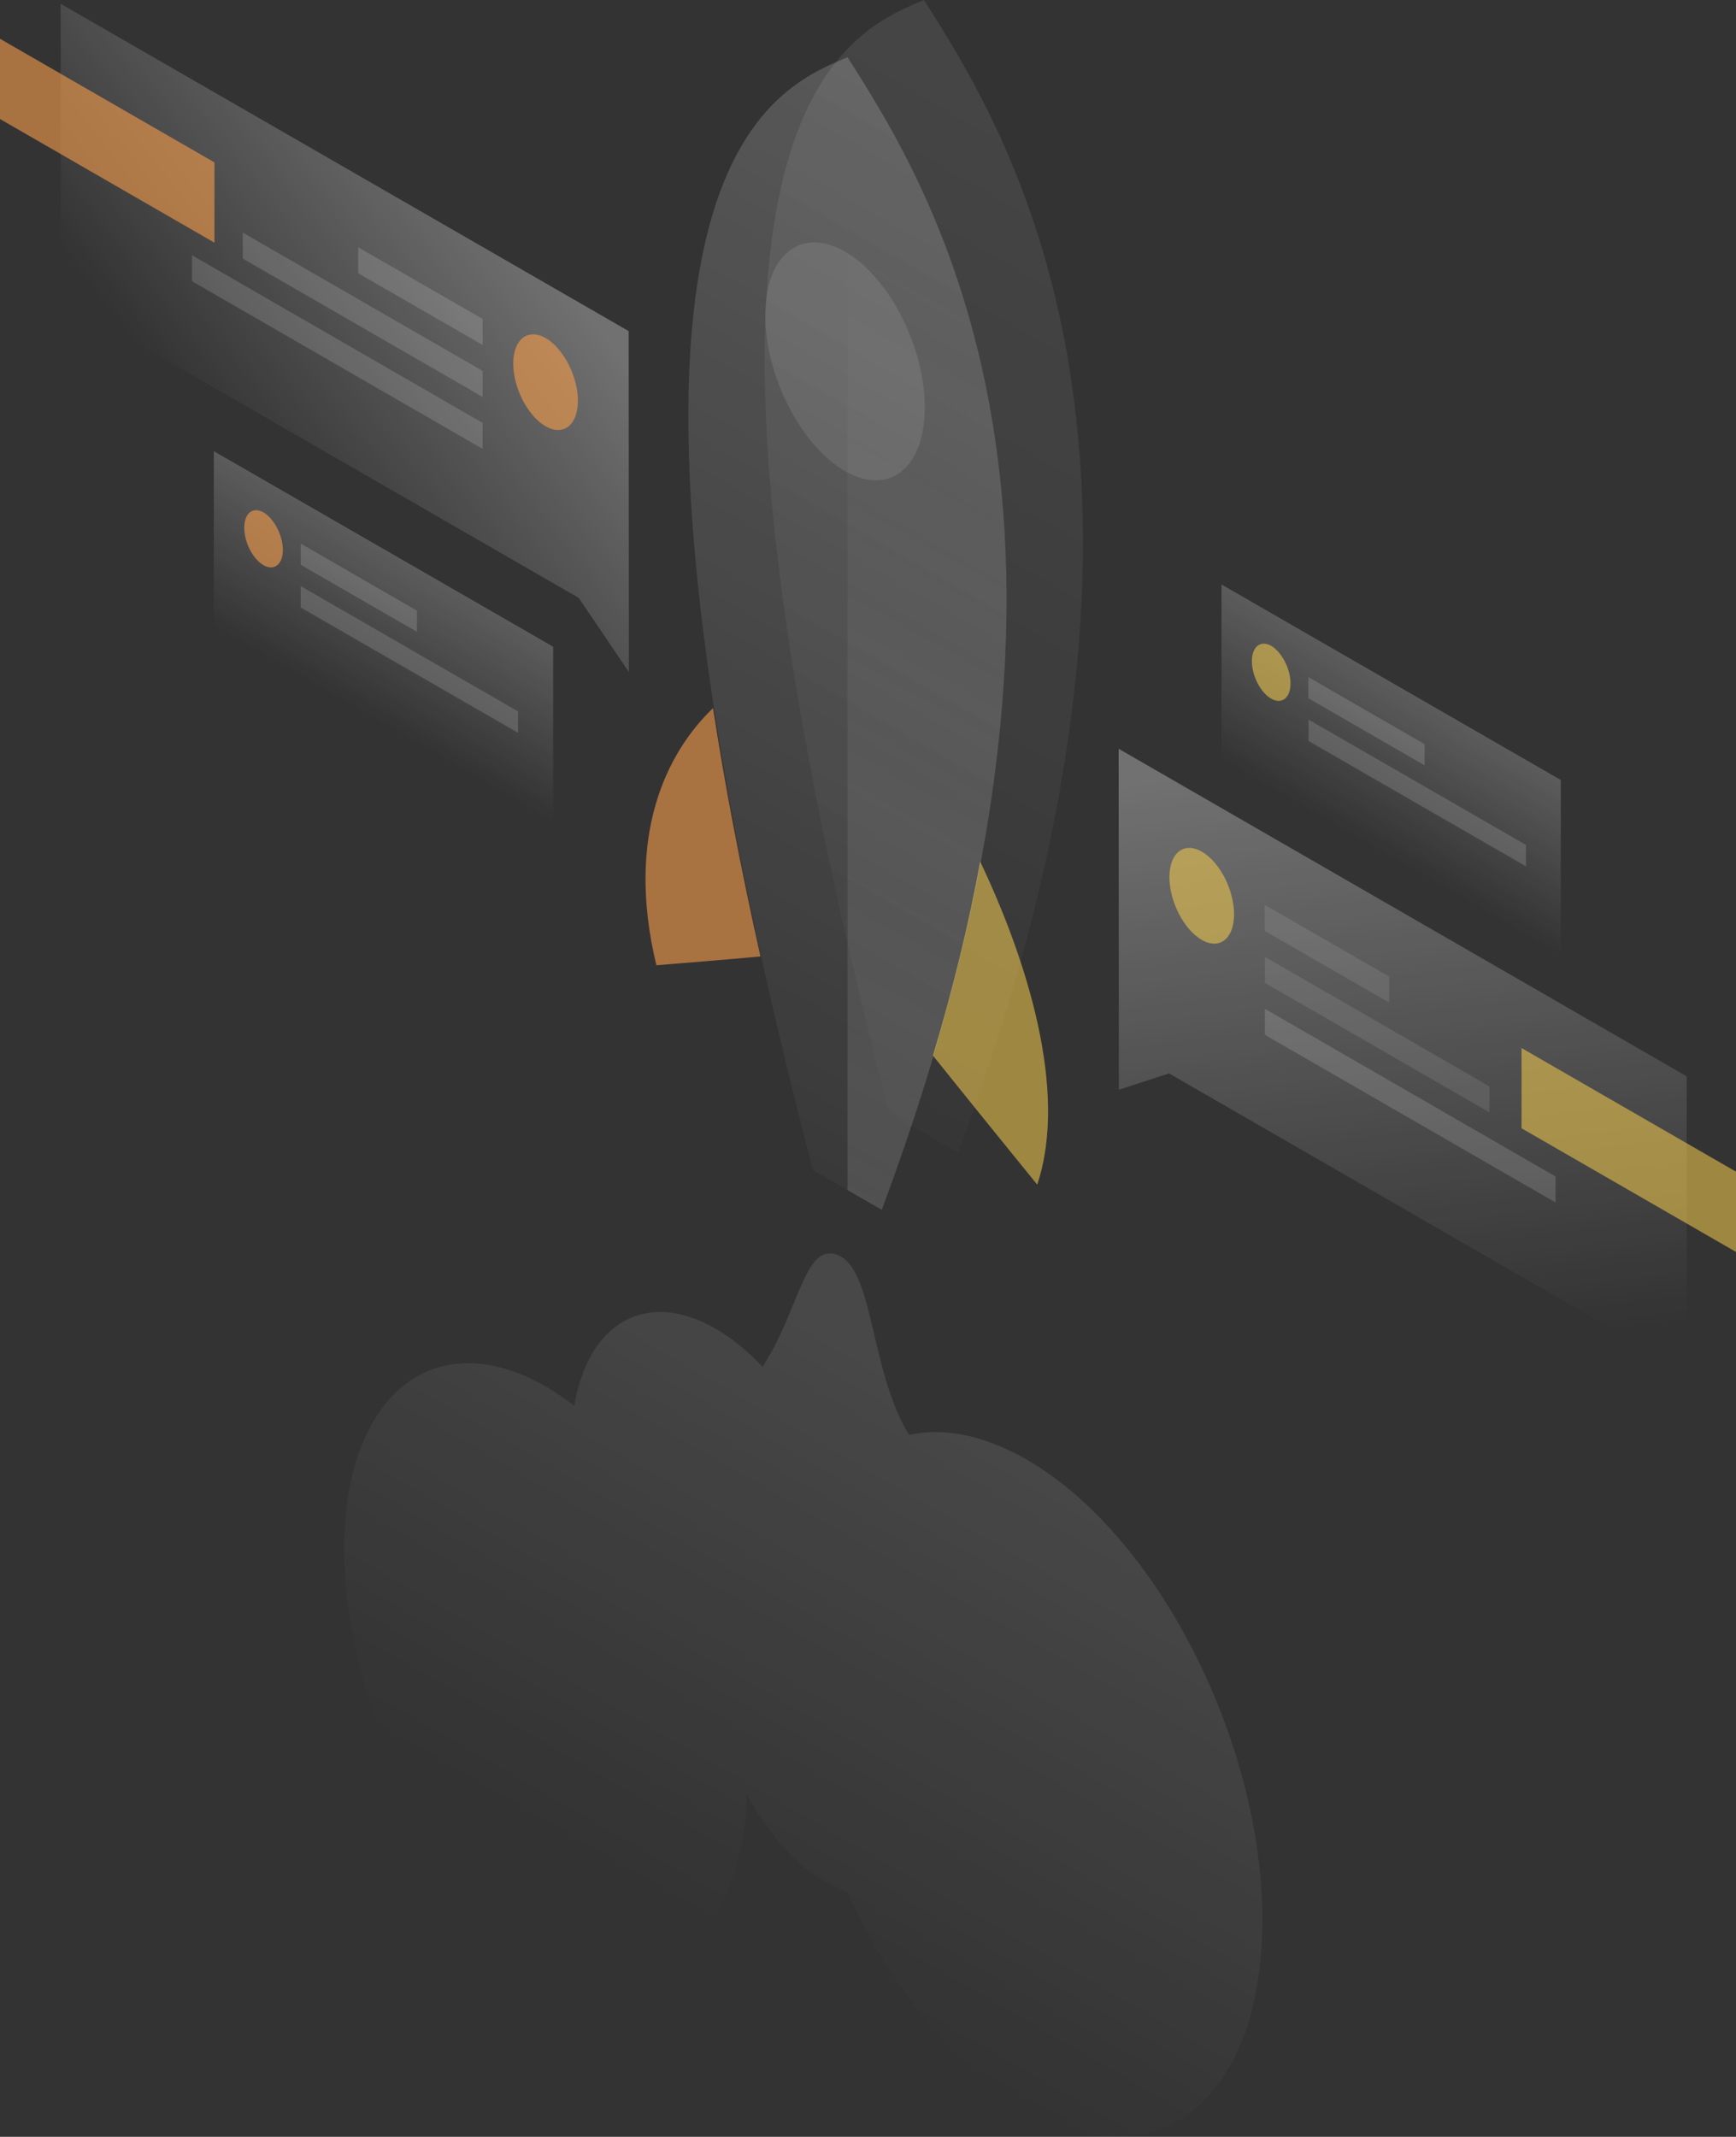 <svg width="482" height="593" viewBox="0 0 482 593" fill="none" xmlns="http://www.w3.org/2000/svg">
<rect x="0" y="0" width="482" height="593" fill="#333333" stroke="none"/>
<path d="M259.032 292.938C269.053 305.442 280.181 319.167 287.988 328.763C296.669 302.709 285.075 266.302 272.141 239.085C269.053 256.008 264.742 273.921 259.032 292.938Z" fill="#F2C94C" fill-opacity="0.56"/>
<path d="M197.974 196.514C185.098 208.843 173.562 231.873 182.243 267.873C190.05 267.233 201.12 266.36 211.141 265.43C205.431 239.841 201.12 216.985 197.974 196.514Z" fill="#F2994A" fill-opacity="0.62"/>
<path opacity="0.2" d="M225.706 324.75C153.694 48.736 212.947 25.298 235.319 15.877C257.692 51.12 316.886 142.776 244.816 335.742L225.706 324.75Z" fill="url(#paint0_linear_2_11)"/>
<path opacity="0.1" d="M246.914 308.873C174.902 32.917 234.096 9.421 256.527 0C278.899 35.243 338.093 126.899 266.023 319.865L246.914 308.873Z" fill="url(#paint1_linear_2_11)"/>
<path opacity="0.15" d="M244.816 335.742C316.886 142.776 257.692 51.12 235.319 15.877V330.275L244.816 335.742Z" fill="url(#paint2_linear_2_11)"/>
<path opacity="0.1" d="M256.76 113.058C256.76 129.865 246.855 137.775 234.621 130.738C222.386 123.701 212.481 104.334 212.481 87.527C212.481 70.719 222.386 62.81 234.621 69.847C246.855 76.884 256.76 96.25 256.76 113.058Z" fill="white"/>
<path opacity="0.1" d="M252.39 398.203C247.322 389.945 244.875 379.476 242.719 370.288C240.214 359.703 238.116 350.689 232.873 348.42C226.872 345.803 224.192 352.433 220.405 361.622C218.191 367.031 215.569 373.428 211.724 379.302C207.587 374.94 203.217 371.334 198.615 368.717C179.33 357.609 163.25 367.205 159.463 390.119C156.841 388.142 154.219 386.339 151.539 384.769C120.602 366.973 95.549 387.153 95.549 429.957C95.549 472.703 120.602 521.787 151.481 539.584C181.486 556.856 206.014 538.304 207.412 498.117C213.064 508.586 220.579 517.367 228.911 522.136C231.066 523.358 233.164 524.288 235.145 524.87C247.147 551.215 265.033 573.896 285.017 585.411C321.139 606.232 350.445 582.736 350.503 532.954C350.503 483.171 321.198 425.886 285.075 405.066C273.132 398.203 262.004 396.109 252.39 398.203Z" fill="url(#paint3_linear_2_11)"/>
<path opacity="0.3" d="M310.594 207.796L468.308 298.696L468.367 380.756L324.576 297.882L310.652 302.418L310.594 207.796Z" fill="url(#paint4_linear_2_11)"/>
<path d="M422.456 313.119V290.845L482 325.158V347.432L422.456 313.119Z" fill="#F2C94C" fill-opacity="0.56"/>
<path opacity="0.1" d="M351.144 251.123L385.694 271.013V278.225L351.144 258.335V251.123Z" fill="white"/>
<path opacity="0.1" d="M351.202 265.546L413.542 301.488V308.699L351.202 272.758V265.546Z" fill="white"/>
<path opacity="0.15" d="M351.202 279.969L431.895 326.495V333.707L351.202 287.181V279.969Z" fill="white"/>
<path d="M342.638 253.74C342.638 260.487 338.618 263.685 333.665 260.836C328.713 257.986 324.693 250.193 324.693 243.446C324.693 236.7 328.713 233.502 333.665 236.351C338.676 239.201 342.638 246.994 342.638 253.74Z" fill="#F2C94C" fill-opacity="0.56"/>
<path opacity="0.3" d="M174.552 91.888L16.837 1.047L16.896 83.107L160.686 165.923L174.61 186.51L174.552 91.888Z" fill="url(#paint5_linear_2_11)"/>
<path d="M0 33.033V10.759L59.544 45.072V67.346L0 33.033Z" fill="#F2994A" fill-opacity="0.62"/>
<path opacity="0.15" d="M134.002 88.515L99.453 68.626V75.837L134.002 95.727V88.515Z" fill="white"/>
<path opacity="0.15" d="M134.002 102.938L67.409 64.555V71.766L134.002 110.15V102.938Z" fill="white"/>
<path opacity="0.15" d="M134.002 117.361L53.31 70.836V78.047L134.002 124.573V117.361Z" fill="white"/>
<path d="M142.508 100.903C142.508 107.649 146.528 115.442 151.481 118.292C156.433 121.142 160.453 117.943 160.453 111.197C160.453 104.451 156.433 96.657 151.481 93.808C146.528 91.016 142.508 94.157 142.508 100.903Z" fill="#F2994A" fill-opacity="0.62"/>
<path opacity="0.2" d="M153.578 179.473L59.368 125.213V174.181L153.578 228.442V179.473Z" fill="url(#paint6_linear_2_11)"/>
<path opacity="0.15" d="M83.489 150.86L115.766 169.47V175.344L83.489 156.734V150.86Z" fill="white"/>
<path opacity="0.15" d="M83.489 162.666L143.848 197.444V203.376L83.489 168.598V162.666Z" fill="white"/>
<path d="M78.537 152.605C78.537 156.618 76.148 158.537 73.177 156.85C70.205 155.164 67.817 150.511 67.817 146.44C67.817 142.427 70.205 140.508 73.177 142.195C76.09 143.939 78.537 148.592 78.537 152.605Z" fill="#F2994A" fill-opacity="0.62"/>
<path opacity="0.2" d="M433.351 216.462L339.142 162.201V211.169L433.351 265.488V216.462Z" fill="url(#paint7_linear_2_11)"/>
<path opacity="0.15" d="M363.263 187.906L395.54 206.517V212.39L363.263 193.78V187.906Z" fill="white"/>
<path opacity="0.15" d="M363.321 199.712L423.68 234.49V240.422L363.321 205.644V199.712Z" fill="white"/>
<path d="M358.31 189.651C358.31 193.664 355.921 195.583 352.95 193.896C349.979 192.21 347.59 187.557 347.59 183.486C347.59 179.473 349.979 177.554 352.95 179.241C355.921 180.986 358.31 185.638 358.31 189.651Z" fill="#F2C94C" fill-opacity="0.56"/>
<defs>
<linearGradient id="paint0_linear_2_11" x1="319.272" y1="25.663" x2="138.651" y2="339.152" gradientUnits="userSpaceOnUse">
<stop stop-color="white"/>
<stop offset="1" stop-color="white" stop-opacity="0"/>
</linearGradient>
<linearGradient id="paint1_linear_2_11" x1="340.473" y1="9.79" x2="159.853" y2="323.279" gradientUnits="userSpaceOnUse">
<stop stop-color="white"/>
<stop offset="1" stop-color="white" stop-opacity="0"/>
</linearGradient>
<linearGradient id="paint2_linear_2_11" x1="285.498" y1="93.96" x2="146.075" y2="345.982" gradientUnits="userSpaceOnUse">
<stop stop-color="white" stop-opacity="0"/>
<stop offset="1" stop-color="white"/>
</linearGradient>
<linearGradient id="paint3_linear_2_11" x1="272.346" y1="397.749" x2="194.332" y2="533.152" gradientUnits="userSpaceOnUse">
<stop stop-color="white"/>
<stop offset="1" stop-color="white" stop-opacity="0"/>
</linearGradient>
<linearGradient id="paint4_linear_2_11" x1="378.358" y1="210.453" x2="398.678" y2="375.551" gradientUnits="userSpaceOnUse">
<stop stop-color="white"/>
<stop offset="1" stop-color="white" stop-opacity="0"/>
</linearGradient>
<linearGradient id="paint5_linear_2_11" x1="140.158" y1="59.03" x2="58.83" y2="122.822" gradientUnits="userSpaceOnUse">
<stop stop-color="white"/>
<stop offset="1" stop-color="white" stop-opacity="0"/>
</linearGradient>
<linearGradient id="paint6_linear_2_11" x1="117.088" y1="158.436" x2="95.9" y2="195.211" gradientUnits="userSpaceOnUse">
<stop stop-color="white"/>
<stop offset="1" stop-color="white" stop-opacity="0"/>
</linearGradient>
<linearGradient id="paint7_linear_2_11" x1="396.898" y1="195.469" x2="375.709" y2="232.244" gradientUnits="userSpaceOnUse">
<stop stop-color="white"/>
<stop offset="1" stop-color="white" stop-opacity="0"/>
</linearGradient>
</defs>
</svg>
